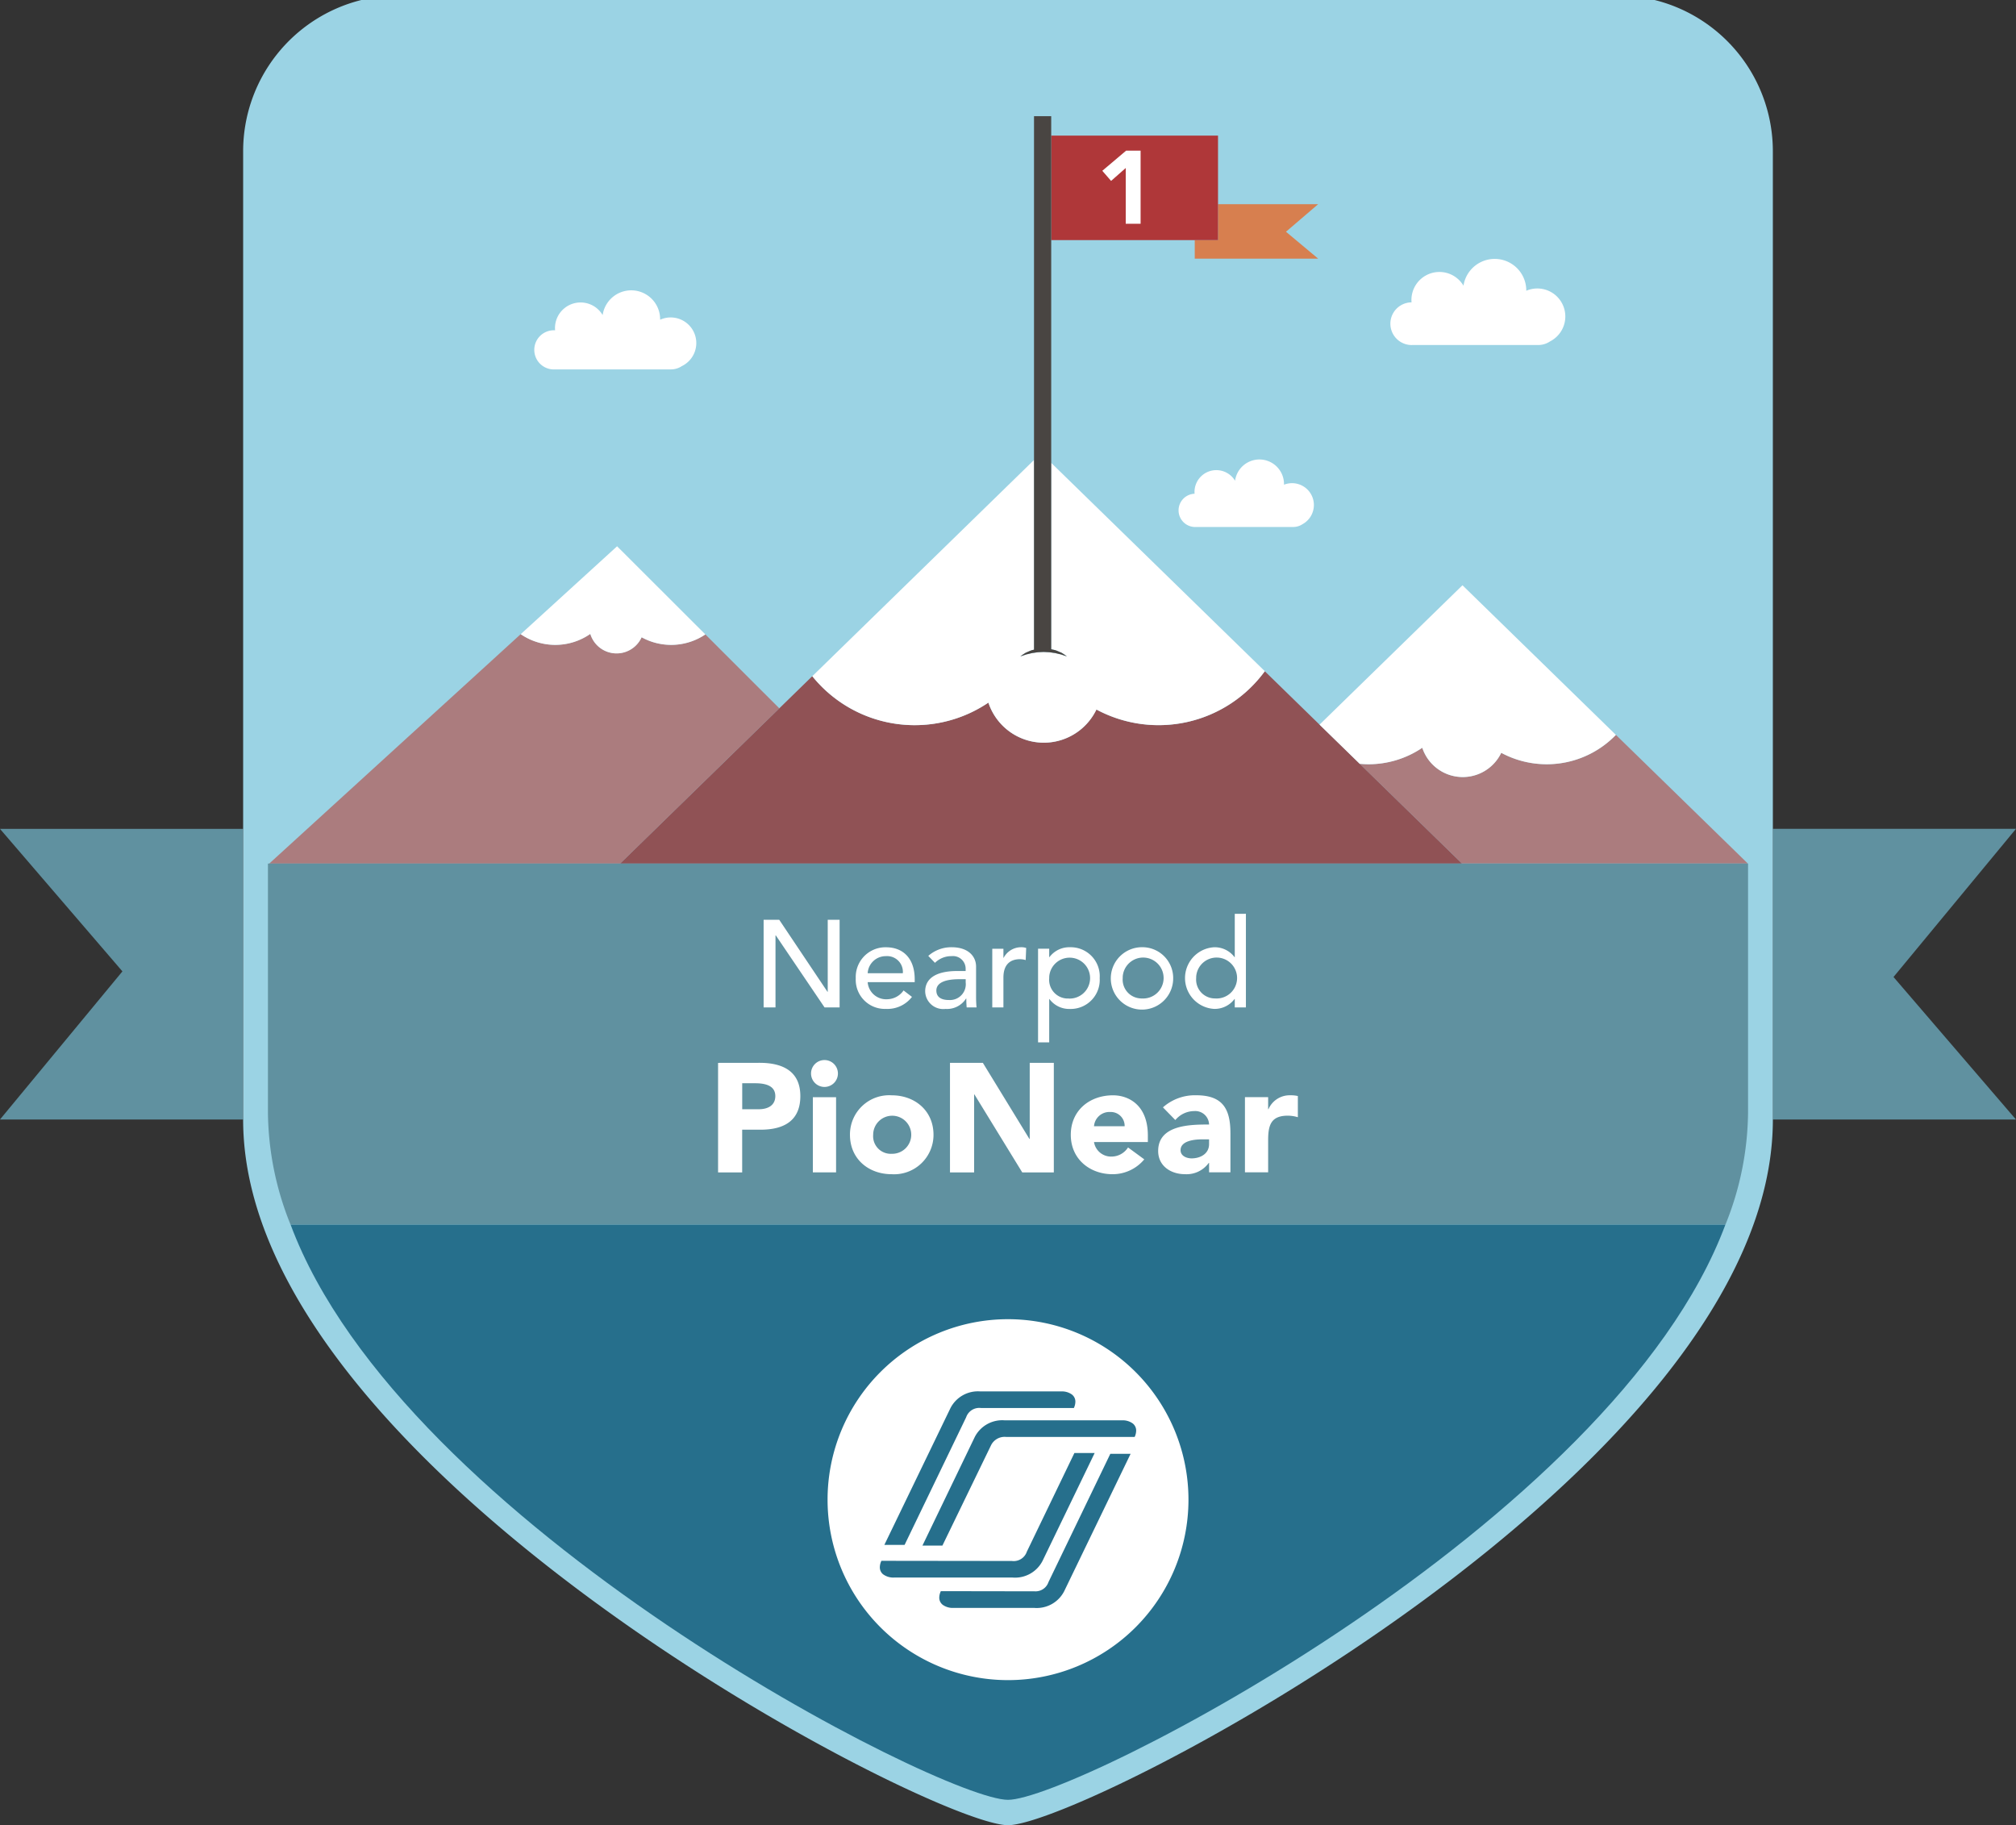 <svg xmlns="http://www.w3.org/2000/svg" width="267.729" height="242.373" data-name="2-pioNear-badge"><rect width="100%" height="100%" fill="#333333" stroke="none"/><path fill="#6091a0" d="m-.005 110.065 16.263 18.928-16.263 19.673h32.289v-38.6Zm251.467 19.674 16.263-19.674h-32.29v38.6h32.29Z" data-name="Path 7228"/><path fill="#9bd3e4" d="M219.74 0H47.99a20.694 20.694 0 0 0-15.7 20.08v128.625c0 46.417 91.429 93.669 101.573 93.669s101.575-47.252 101.575-93.669V20.08A20.693 20.693 0 0 0 219.738 0Z" data-name="Path 7229"/><path fill="#ab7c7e" d="m103.494 94.062-9.822-9.817a8.127 8.127 0 0 1-8.465.376 3.649 3.649 0 0 1-6.814-.446 8.142 8.142 0 0 1-9.242.036l-33.395 30.467h46.6Zm101.916 7.424a12.735 12.735 0 0 1-6.044-1.517 5.663 5.663 0 0 1-10.486-.67 12.731 12.731 0 0 1-7.156 2.188c-.39 0-.773-.024-1.154-.058l13.591 13.248h37.96l-17.525-17.09a12.738 12.738 0 0 1-9.18 3.9Z" data-name="Path 7230"/><path fill="none" d="M156.474 67.77a2.208 2.208 0 0 1 2.174-2.208 2.917 2.917 0 0 1-.012-.247 2.895 2.895 0 0 1 5.386-1.477 3.265 3.265 0 0 1 6.5.469v.057a2.9 2.9 0 0 1 2.451 5.246 2.2 2.2 0 0 1-1.224.37h-13.064a2.21 2.21 0 0 1-2.209-2.21Zm30.986-27.623a4.835 4.835 0 0 1-.016-.318 3.716 3.716 0 0 1 6.913-1.895 4.194 4.194 0 0 1 8.339.6v.073a3.717 3.717 0 0 1 3.149 6.73 2.827 2.827 0 0 1-1.571.476h-16.768a2.835 2.835 0 0 1-.046-5.67ZM73.714 43.861a4.172 4.172 0 0 1-.015-.291 3.4 3.4 0 0 1 6.33-1.735 3.837 3.837 0 0 1 7.634.553v.067a3.4 3.4 0 0 1 2.883 6.158 2.591 2.591 0 0 1-1.438.436h-15.35a2.6 2.6 0 1 1-.128-5.19h.087Z" data-name="Path 7231"/><path fill="#fff" d="M171.748 69.979a2.2 2.2 0 0 0 1.224-.369 2.9 2.9 0 0 0-2.453-5.244v-.057a3.265 3.265 0 0 0-6.5-.469 2.9 2.9 0 0 0-5.387 1.477c0 .084.005.165.012.248a2.21 2.21 0 0 0 .037 4.418Z" data-name="Path 7232"/><path fill="#905255" d="M167.968 89.136a17.47 17.47 0 0 1-22.362 5.087 7.747 7.747 0 0 1-14.346-.918 17.492 17.492 0 0 1-23.391-3.508l-25.515 24.881H194.16Z" data-name="Path 7233"/><path fill="#fff" d="M181.727 101.486a12.727 12.727 0 0 0 7.156-2.188 5.663 5.663 0 0 0 10.486.67 12.772 12.772 0 0 0 15.225-2.381l-20.375-19.868-18.978 18.508 5.332 5.2c.381.034.765.058 1.155.058ZM78.395 84.18a3.648 3.648 0 0 0 6.814.446 8.127 8.127 0 0 0 8.465-.377L81.95 72.541l-12.8 11.675a8.143 8.143 0 0 0 9.243-.036Zm43.077 12.114a17.417 17.417 0 0 0 9.791-2.994 7.747 7.747 0 0 0 14.345.918 17.47 17.47 0 0 0 22.362-5.087L139.6 61.466V86.21c.072.017.144.036.215.05.1.023.188.043.28.068l.135.036.127.051c.167.066.322.135.464.2.07.034.14.057.2.095l.171.11c.106.066.2.129.268.178.148.1.229.164.229.164s-.1-.027-.268-.081c-.089-.027-.188-.057-.3-.1a2.4 2.4 0 0 0-.393-.113q-.233-.051-.466-.112l-.124-.031-.131-.016c-.089-.009-.178-.026-.268-.038a3.928 3.928 0 0 0-.56-.063l-.581-.029-.58.029a3.817 3.817 0 0 0-.56.063c-.089.013-.178.029-.268.038l-.131.016-.122.031c-.161.043-.316.079-.461.111-.071.018-.142.029-.208.05l-.187.064c-.117.041-.22.073-.305.1-.171.054-.268.08-.268.08s.083-.062.23-.164c.074-.05.163-.112.268-.178l.166-.108a1.6 1.6 0 0 1 .2-.089c.143-.062.3-.133.469-.2l.129-.052.135-.036c.07-.02.144-.036.218-.054v-25.2l-29.446 28.715a17.457 17.457 0 0 0 13.6 6.5Z" data-name="Path 7234"/><path fill="#d77f4f" d="M158.664 31.884v2.461h16.389l-4.273-3.57 4.273-3.659h-13.3v4.768h-3.091Z" data-name="Path 7235"/><path fill="#af3739" d="M139.6 18.008h22.156v13.876H139.6Z" data-name="Path 7236"/><path fill="#fff" d="M187.507 45.816h16.764a2.82 2.82 0 0 0 1.571-.476 3.717 3.717 0 0 0-3.149-6.73v-.073a4.194 4.194 0 0 0-8.339-.6 3.716 3.716 0 0 0-6.913 1.894c0 .108.007.213.016.319a2.835 2.835 0 0 0 .046 5.67ZM73.762 49.052h15.35a2.591 2.591 0 0 0 1.438-.436 3.4 3.4 0 0 0-2.883-6.158v-.067a3.837 3.837 0 0 0-7.634-.552 3.4 3.4 0 0 0-6.329 1.735c0 .1.006.194.014.29a2.6 2.6 0 1 0-.043 5.192h.086Z" data-name="Path 7237"/><path fill="#494542" d="M141.462 86.996c-.073-.05-.164-.113-.268-.178l-.17-.11a1.633 1.633 0 0 0-.2-.089c-.142-.062-.3-.132-.464-.2l-.127-.052-.135-.036c-.089-.025-.185-.045-.28-.068a5.168 5.168 0 0 1-.215-.051V15.429h-2.284V86.27c-.073.018-.148.034-.218.054l-.135.036-.129.052c-.169.066-.326.136-.469.2a2.054 2.054 0 0 0-.2.095l-.166.108c-.105.065-.194.128-.268.178-.147.1-.23.164-.23.164s.1-.027.268-.08a7.46 7.46 0 0 0 .305-.1l.188-.064c.066-.021.136-.032.208-.05.146-.032.3-.067.461-.111l.122-.031.131-.016c.089-.009.178-.025.268-.037a3.816 3.816 0 0 1 .561-.063l.58-.029.581.029a3.923 3.923 0 0 1 .56.063c.089.013.178.029.268.038l.131.016.124.031c.163.044.32.08.466.112a2.414 2.414 0 0 1 .393.114c.114.04.217.071.3.1l.268.08s-.081-.062-.229-.164Z" data-name="Path 7238"/><path fill="#266f8c" d="M133.864 239.005c8.767 0 80.463-36.59 95.28-76.4H38.585c14.817 39.812 86.512 76.4 95.279 76.4Z" data-name="Path 7239"/><path fill="#6091a0" d="M35.584 114.677v33.135a40.537 40.537 0 0 0 2.993 14.788h190.575a40.517 40.517 0 0 0 2.992-14.791v-33.132Z" data-name="Path 7240"/><path fill="#fff" d="m103.482 122.138 6.409 9.567h.033v-9.567h1.578v11.639h-2l-6.475-9.566h-.039v9.566h-1.578v-11.639Zm17.994 7.874v.411h-6.247a2.46 2.46 0 0 0 2.63 2.269 2.688 2.688 0 0 0 2.136-1.167l1.117.855a4.1 4.1 0 0 1-3.453 1.594 3.861 3.861 0 0 1-4.013-3.7 3.762 3.762 0 0 1 0-.389 3.948 3.948 0 0 1 3.8-4.092h.228c2.3 0 3.8 1.53 3.8 4.225Zm-1.578-.772a2.092 2.092 0 0 0-2.253-2.269 2.4 2.4 0 0 0-2.415 2.269Zm9.727-.9v4.176c0 .23.018.855.066 1.265h-1.315c-.033-.4-.049-.724-.049-1.184h-.033a2.983 2.983 0 0 1-2.728 1.381 2.4 2.4 0 0 1-2.7-2.334c0-1.562 1.216-2.7 4.274-2.7h1.1v-.279a1.682 1.682 0 0 0-1.659-1.706 1.729 1.729 0 0 0-.215.011 3.061 3.061 0 0 0-2.2.888l-.888-.921a4.614 4.614 0 0 1 3.09-1.151c2.351 0 3.255 1.332 3.255 2.548Zm-3.6 4.455a2.1 2.1 0 0 0 2.23-1.956 2.063 2.063 0 0 0-.01-.378v-.429h-.838c-2.4 0-3.057.739-3.057 1.5 0 .8.543 1.265 1.677 1.265Zm10.255-6.9-.065 1.594a2.77 2.77 0 0 0-.74-.115c-1.464 0-2.219.855-2.219 2.433v3.97h-1.48v-7.791h1.48v1.2h.033a2.62 2.62 0 0 1 2.334-1.4 1.888 1.888 0 0 1 .657.1Zm9.762 3.994a3.859 3.859 0 0 1-3.617 4.087 3.941 3.941 0 0 1-.344.006 3.259 3.259 0 0 1-2.713-1.316h-.032v5.754h-1.48v-12.435h1.48v1.117h.032a3.293 3.293 0 0 1 2.729-1.315 3.855 3.855 0 0 1 3.952 3.756c0 .112 0 .225-.006.337Zm-4.146 2.712a2.717 2.717 0 1 0-2.559-2.867v.155a2.485 2.485 0 0 0 2.243 2.7 2.578 2.578 0 0 0 .321.004Zm13.905-2.724a4.143 4.143 0 1 1-4.191-4.094h.049a4.094 4.094 0 0 1 4.142 4.044Zm-4.142 2.712a2.718 2.718 0 1 0-2.56-2.866v.153a2.5 2.5 0 0 0 2.276 2.7 2.6 2.6 0 0 0 .284.017Zm13.8-11.245v12.433h-1.479v-1.117h-.033a3.281 3.281 0 0 1-2.713 1.315 4.1 4.1 0 0 1 0-8.186 3.281 3.281 0 0 1 2.713 1.315h.033v-5.753Zm-4.042 11.245a2.718 2.718 0 1 0-2.562-2.865v.153a2.5 2.5 0 0 0 2.276 2.7 2.6 2.6 0 0 0 .289.008Zm-60.554 8.546c3.493 0 5.424 1.418 5.424 4.418 0 3.082-1.93 4.462-5.28 4.462h-2.445v5.671h-3.2v-14.543Zm-.1 6.164c1.274 0 2.2-.555 2.2-1.746 0-1.13-.862-1.705-2.67-1.705h-1.725v3.453Zm10.515-4.746a1.785 1.785 0 1 1-1.785-1.785 1.785 1.785 0 0 1 1.785 1.789Zm-.246 3.144v9.984h-3.083v-9.984Zm12.94 4.992a5.233 5.233 0 0 1-5.548 5.239c-3.082 0-5.547-2.033-5.547-5.239a5.21 5.21 0 0 1 5.547-5.239c3.082 0 5.547 2.053 5.547 5.239Zm-5.548 2.527a2.528 2.528 0 1 0-2.464-2.591v.063a2.337 2.337 0 0 0 2.465 2.527Zm12.1-12.081 6.185 10.109h.04v-10.105h3.2v14.547h-4.194l-6.349-10.352h-.041v10.352h-3.206v-14.547Zm17.313 4.315c1.93 0 4.6 1.191 4.6 5.341v.864h-7.151a2.294 2.294 0 0 0 2.32 1.932 2.622 2.622 0 0 0 2.2-1.213l2.156 1.581a5.455 5.455 0 0 1-4.212 1.972c-2.981 0-5.547-1.972-5.547-5.239 0-3.164 2.424-5.239 5.63-5.239Zm1.517 4.105a1.839 1.839 0 0 0-1.788-1.89h-.123a2.053 2.053 0 0 0-2.157 1.889Zm14.049.9v5.218h-2.835v-1.249h-.041a3.624 3.624 0 0 1-3.165 1.5c-1.849 0-3.555-1.071-3.555-3.082 0-3.492 4.315-3.513 6.76-3.513a1.833 1.833 0 0 0-1.875-1.79l-.1.005a3.293 3.293 0 0 0-2.507 1.191l-1.644-1.685a6.393 6.393 0 0 1 4.4-1.606c3.452 0 4.561 1.705 4.561 5.014Zm-5.157 3.369c1.172 0 2.32-.617 2.32-1.889v-.637h-.908c-.925 0-2.876.144-2.876 1.438 0 .781.821 1.089 1.479 1.089Zm14.112-8.28v2.815a4.726 4.726 0 0 0-1.315-.205c-2.2 0-2.63 1.172-2.63 3.225v4.294h-3.081v-9.982h3.081v1.606h.041a3.059 3.059 0 0 1 2.9-1.849 3.985 3.985 0 0 1 1.007.1ZM151.474 20.008v9.708h-1.973v-7.407l-1.946 1.714-1.167-1.344 3.167-2.677Zm-17.607 155.173a23.964 23.964 0 1 0 23.964 23.964 23.963 23.963 0 0 0-23.964-23.964Zm-7.641 11.8a4.1 4.1 0 0 1 3.98-2.209h10.72a2.253 2.253 0 0 1 1.428.411 1.189 1.189 0 0 1 .458.967 2.044 2.044 0 0 1-.2.825h-12.328a1.841 1.841 0 0 0-1.979 1.234l-8.175 16.945h-2.687Zm-8.925 22.096a1.185 1.185 0 0 1-.457-.966 2.027 2.027 0 0 1 .208-.845l17.335.022a1.842 1.842 0 0 0 1.979-1.235l6.315-13.1h2.692l-6.922 14.324a4.1 4.1 0 0 1-3.983 2.211h-15.734a2.265 2.265 0 0 1-1.428-.413Zm24.023 2.231a4.1 4.1 0 0 1-3.984 2.212h-10.718a2.266 2.266 0 0 1-1.428-.413 1.189 1.189 0 0 1-.458-.966 2.045 2.045 0 0 1 .209-.845l12.46.02a1.81 1.81 0 0 0 1.837-1.23l8.21-17.026h2.693Zm9.351-20.493h-17.057a2.01 2.01 0 0 0-2.015 1.125l-6.45 13.308h-2.652l6.952-14.427a4.1 4.1 0 0 1 3.983-2.21h15.563a2.259 2.259 0 0 1 1.428.412 1.187 1.187 0 0 1 .458.966 2 2 0 0 1-.2.825Z" data-name="Path 7241"/></svg>